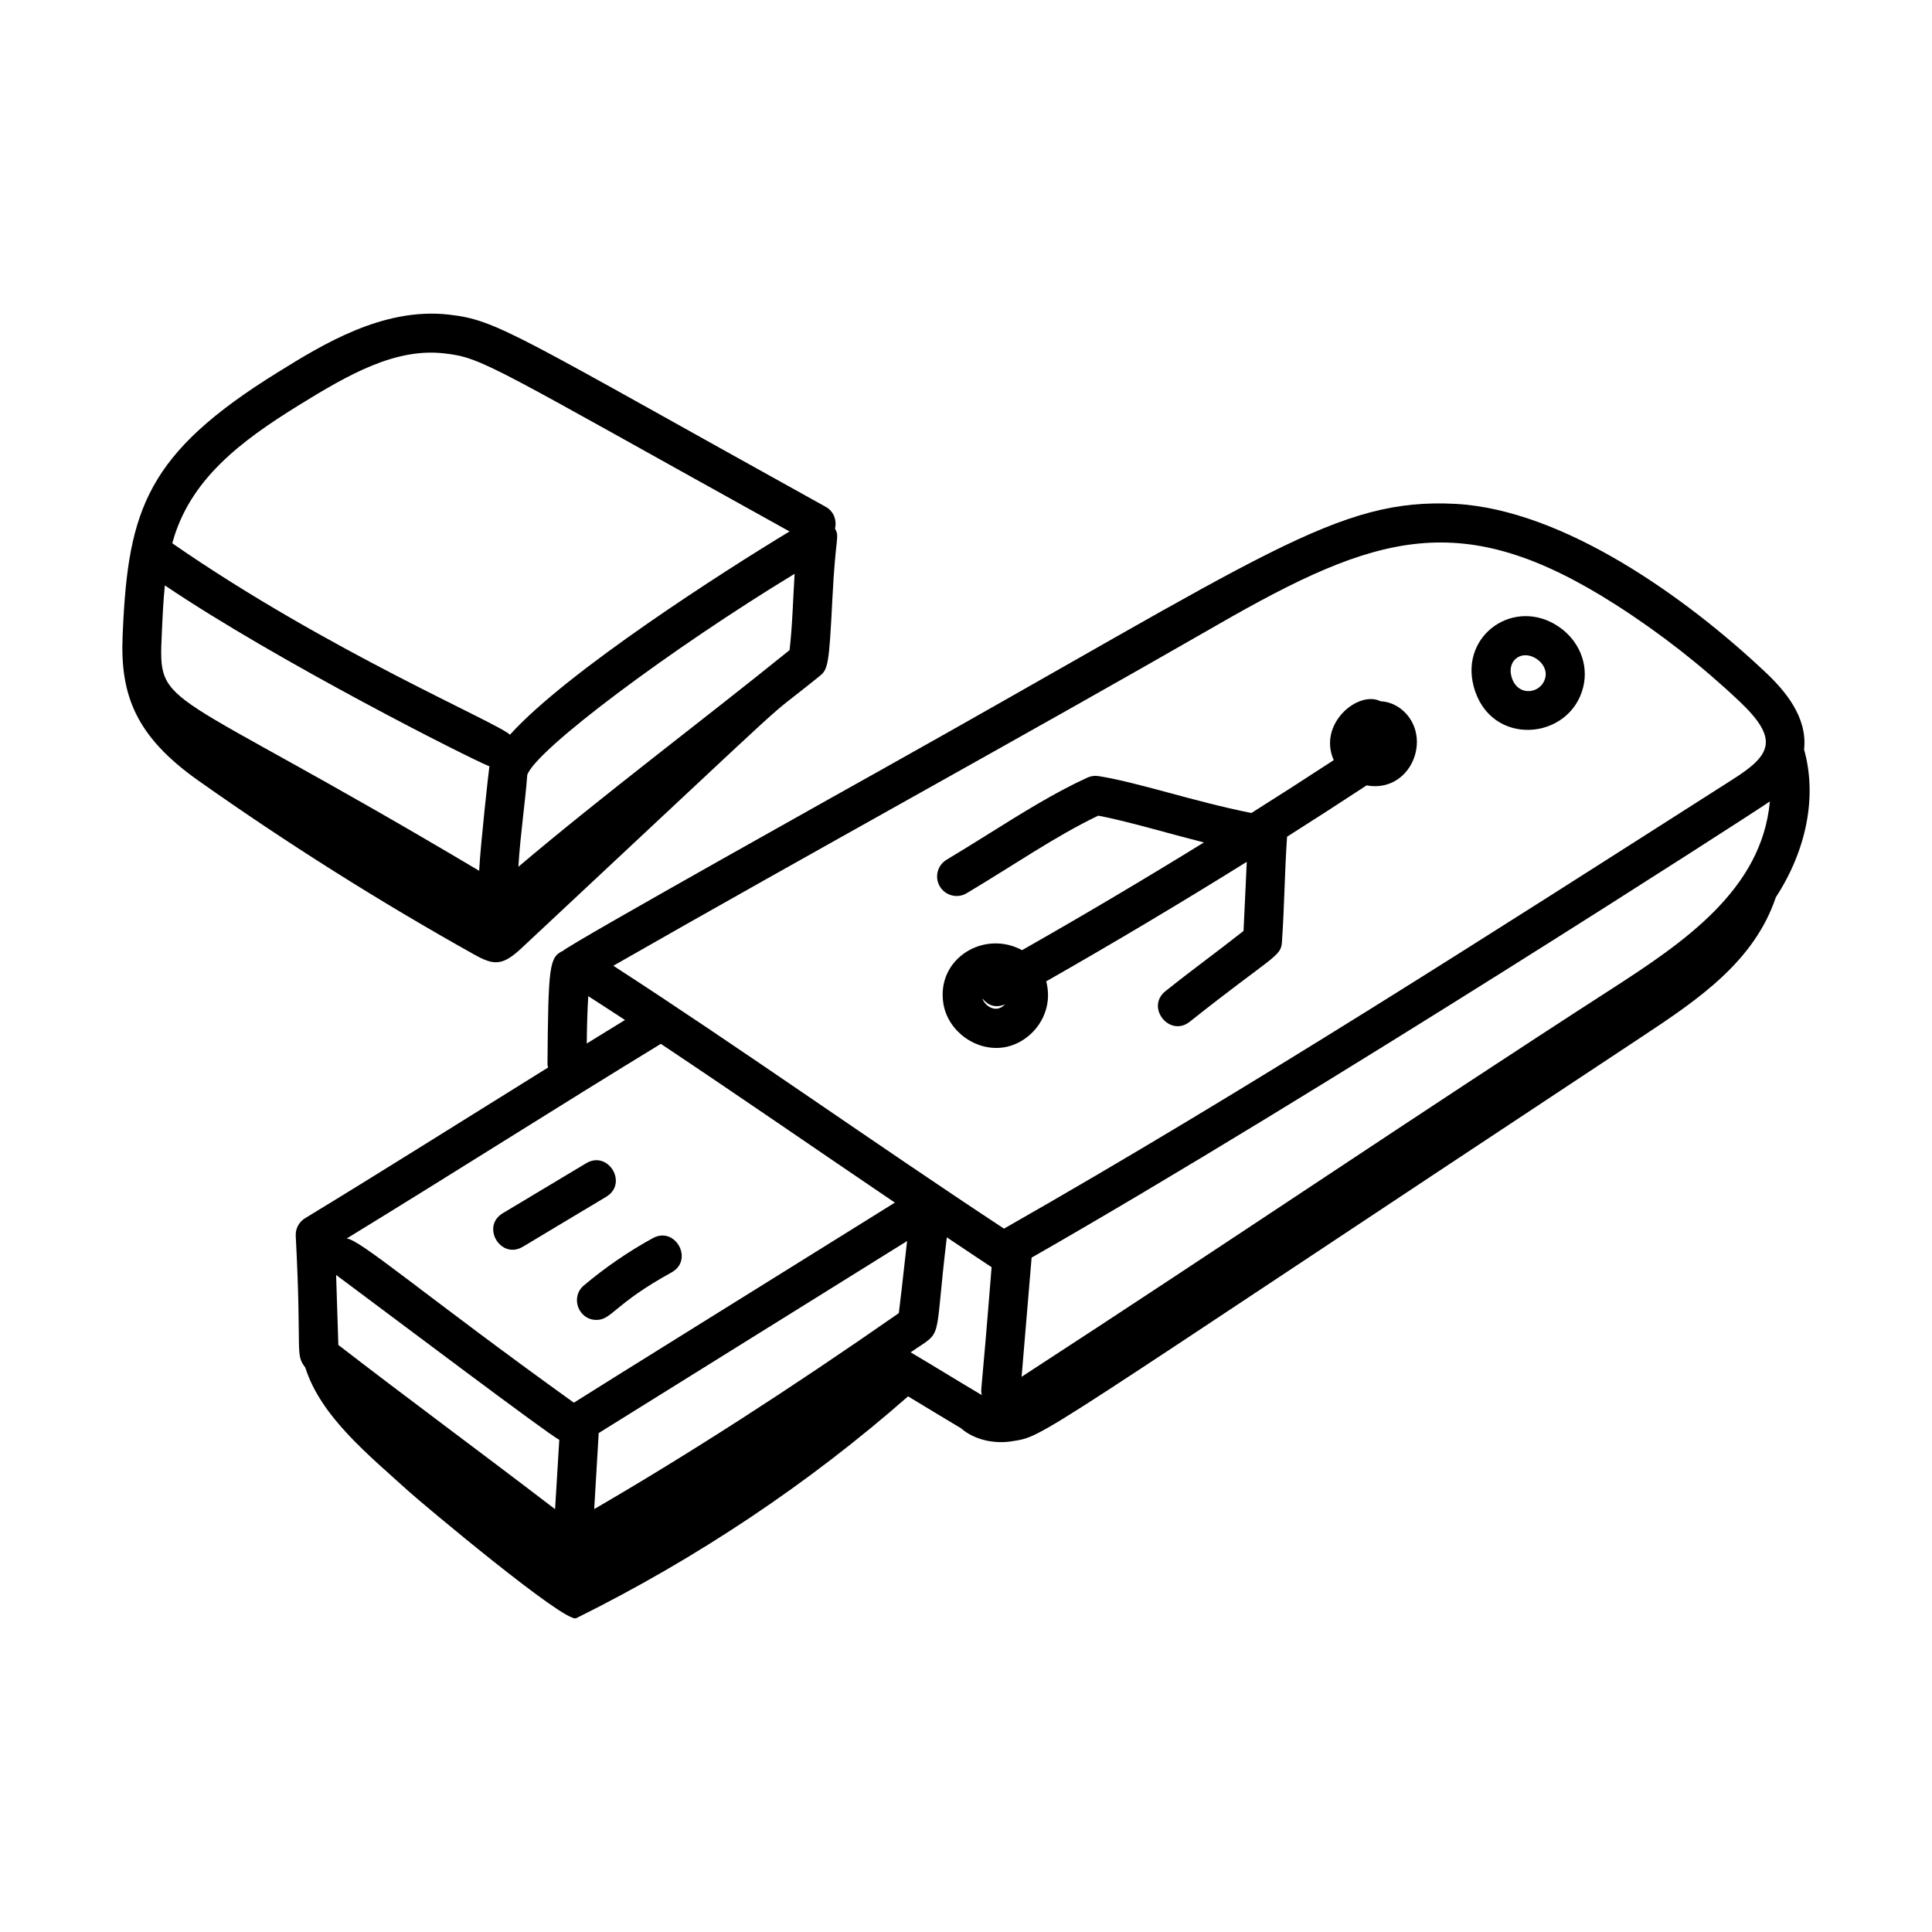 <?xml version="1.0" encoding="UTF-8"?>
<!-- Uploaded to: ICON Repo, www.iconrepo.com, Generator: ICON Repo Mixer Tools -->
<svg fill="#000000" width="800px" height="800px" version="1.1" viewBox="144 144 512 512" xmlns="http://www.w3.org/2000/svg">
 <g>
  <path d="m622.1 342.61c0.977-8.621-5.215-15.723-10.16-20.387-20.973-19.809-53.492-43.113-82.191-44.691-31.496-1.648-49.984 13.254-151.96 70.344-2.992 1.676-82.148 45.879-84.578 48.09-3.684 1.719-3.898 4.059-4.125 30.07-0.004 0.305 0.113 0.57 0.16 0.863-23.941 14.879-44.297 27.719-64.387 39.934-1.602 0.969-2.551 2.723-2.488 4.598 1.672 31.781-0.277 31.199 2.535 34.996 4.156 13.074 16.887 23.227 27.289 32.691 3.262 2.969 41.73 35.273 44.516 33.715 32.043-15.879 61.691-35.73 87.938-58.789 6.027 3.637 8.914 5.418 14.027 8.457 3.492 3.066 8.777 4.215 13.5 3.449 9.008-1.457 3.117 1.09 167.14-107.34 14.836-9.805 29.598-19.867 35.293-36.816 8.207-12.598 10.965-26.82 7.488-39.184zm-204.71 134.67c74.801-42.719 193.18-119.06 195.64-120.89-2.117 23.426-22.883 37.406-42.336 49.945-50.633 32.652-102.41 67.738-155.96 102.53zm49.258-167.7c42.184-24.23 64.734-31.406 105.57-5.305 11.613 7.426 22.586 15.992 32.621 25.461 10.57 9.984 8.781 14.172-1.406 20.656-64.051 40.852-128.36 82.191-193.36 119.21-34.258-22.551-69.289-47.484-103.53-69.668 52.359-29.945 108.43-60.652 160.11-90.352zm-84.449 182.41c-29.012 20.23-56.055 37.602-80.727 51.934 0.043-0.695 1.27-21.465 1.191-20.148l81.727-50.887c-1.621 14.215-1.539 13.965-2.191 19.102zm-91.098 51.953c-21.551-16.477-38.328-28.773-57.434-43.512l-0.594-18.555c16.305 12.141 56.152 42.188 59.141 43.695zm8.793-135.95c3.242 2.098 6.477 4.172 9.734 6.316-3.316 2.031-6.688 4.102-10.129 6.231 0.039-3.848 0.125-8.117 0.395-12.547zm19.234 12.641c22.492 15.004 41.508 28.195 62.02 42.074-16.281 10.148-83.832 52.16-85.07 53.02-39.27-28.207-56.703-43.324-60.211-43.504 28.18-17.242 56.828-35.477 83.262-51.59zm66.199 81.75c8.984-6.234 6.062-1.473 9.594-30.477 3.957 2.641 7.941 5.34 11.863 7.914-2.941 36.887-2.93 31.793-2.609 33.887-7.648-4.539-11.828-7.18-18.848-11.324z"/>
  <path d="m362.85 278.33c-82.684-45.852-86.957-49.523-99.984-50.965-17.457-1.949-33.477 8.008-45.199 15.266-34.688 21.484-39.699 36.305-41.121 68.719l-0.047 1.055c-0.703 15.73 3.434 26.707 20.043 38.449 23.586 16.672 48.051 32.094 73.266 46.184 5.188 2.898 7.465 2.836 12.387-1.758 81.602-76.238 60.992-57.52 79.156-72.227 2.086-1.691 2.394-3.387 3.223-20.07 0.879-17.625 1.988-16.441 0.711-18.922 0.531-2.211-0.352-4.578-2.434-5.731zm-91.867 96.441c-85.109-50.645-85.02-42.117-84.098-62.969 0.191-4.32 0.391-8.547 0.805-12.664 29.715 20.074 81.016 45.996 86.008 47.945-0.102 0.379-2.406 21.18-2.715 27.688zm10.395-1.07c0.523-8.703 1.844-17.227 2.348-24.324 2.254-6.664 38.125-33.441 70.855-53.312-0.43 6.844-0.578 13.836-1.344 20.234-24.195 19.527-49.348 38.34-71.859 57.402zm-58.258-122.27c13.535-8.383 25.777-15.246 38.605-13.781 10.297 1.148 12.133 3.172 91.508 47.191-16.898 10.211-58.832 36.973-74.094 53.871-3.246-3.207-48.09-22.062-89.484-50.734 4.551-16.926 18.23-27.113 33.465-36.547z"/>
  <path d="m400.18 380.71c12.305-7.328 23.566-15.152 34.867-20.551 7.137 1.316 18.383 4.66 28.004 7.094-15.922 9.82-32.008 19.348-48.191 28.547-10.133-5.465-22.758 2.262-20.859 14.145 1.164 7.246 8.516 12.758 16.004 11.621 7.285-1.145 13.539-8.797 11.25-17.5 17.867-10.176 35.617-20.75 53.148-31.672-0.031 0.691-0.75 16.598-0.855 18.316-8.238 6.492-12.129 9.145-20.672 15.941-5.367 4.269 1.098 12.371 6.441 8.102 22.066-17.523 24.133-17.141 24.406-21.043 0.68-9.754 0.699-18.34 1.363-27.973 7.074-4.484 14.102-9.023 21.074-13.602 10.707 1.969 16.684-10.32 11.344-17.922-1.832-2.609-4.676-4.238-7.625-4.367-5.984-3.004-16.703 6.031-12.426 15.594-7.227 4.719-14.496 9.398-21.824 14.016-15.469-3.094-30.176-8.168-40.52-9.785-1.004-0.156-2.031-0.012-2.957 0.41-8.703 3.996-17.141 9.266-26.074 14.848-3.668 2.293-7.394 4.617-11.211 6.902-2.457 1.461-3.258 4.644-1.793 7.098 1.488 2.473 4.684 3.238 7.106 1.781zm4.172 27.895c1.461 1.844 3.481 2.633 5.984 1.551-2.387 2.598-5.441 0.34-5.984-1.551z"/>
  <path d="m282.57 474.39 22.082-13.23c5.891-3.527 0.535-12.402-5.316-8.883l-22.082 13.23c-5.871 3.516-0.562 12.406 5.316 8.883z"/>
  <path d="m302.07 493.79c4.078 0 4.613-4.18 19.879-12.578 6.023-3.305 0.988-12.391-4.981-9.07-6.473 3.551-12.609 7.766-18.242 12.516-3.668 3.106-1.465 9.133 3.344 9.133z"/>
  <path d="m563.59 326c1.445-6.023-1.137-12.293-6.57-15.961-11.629-7.836-26.094 2.144-22.492 15.816 4.285 16.324 25.617 14.465 29.062 0.145zm-15.34-8.355c2.789 0 6.023 2.816 5.273 5.938-1.059 4.398-7.516 5.238-8.988-0.352-0.879-3.367 1.258-5.586 3.715-5.586z"/>
 </g>
</svg>